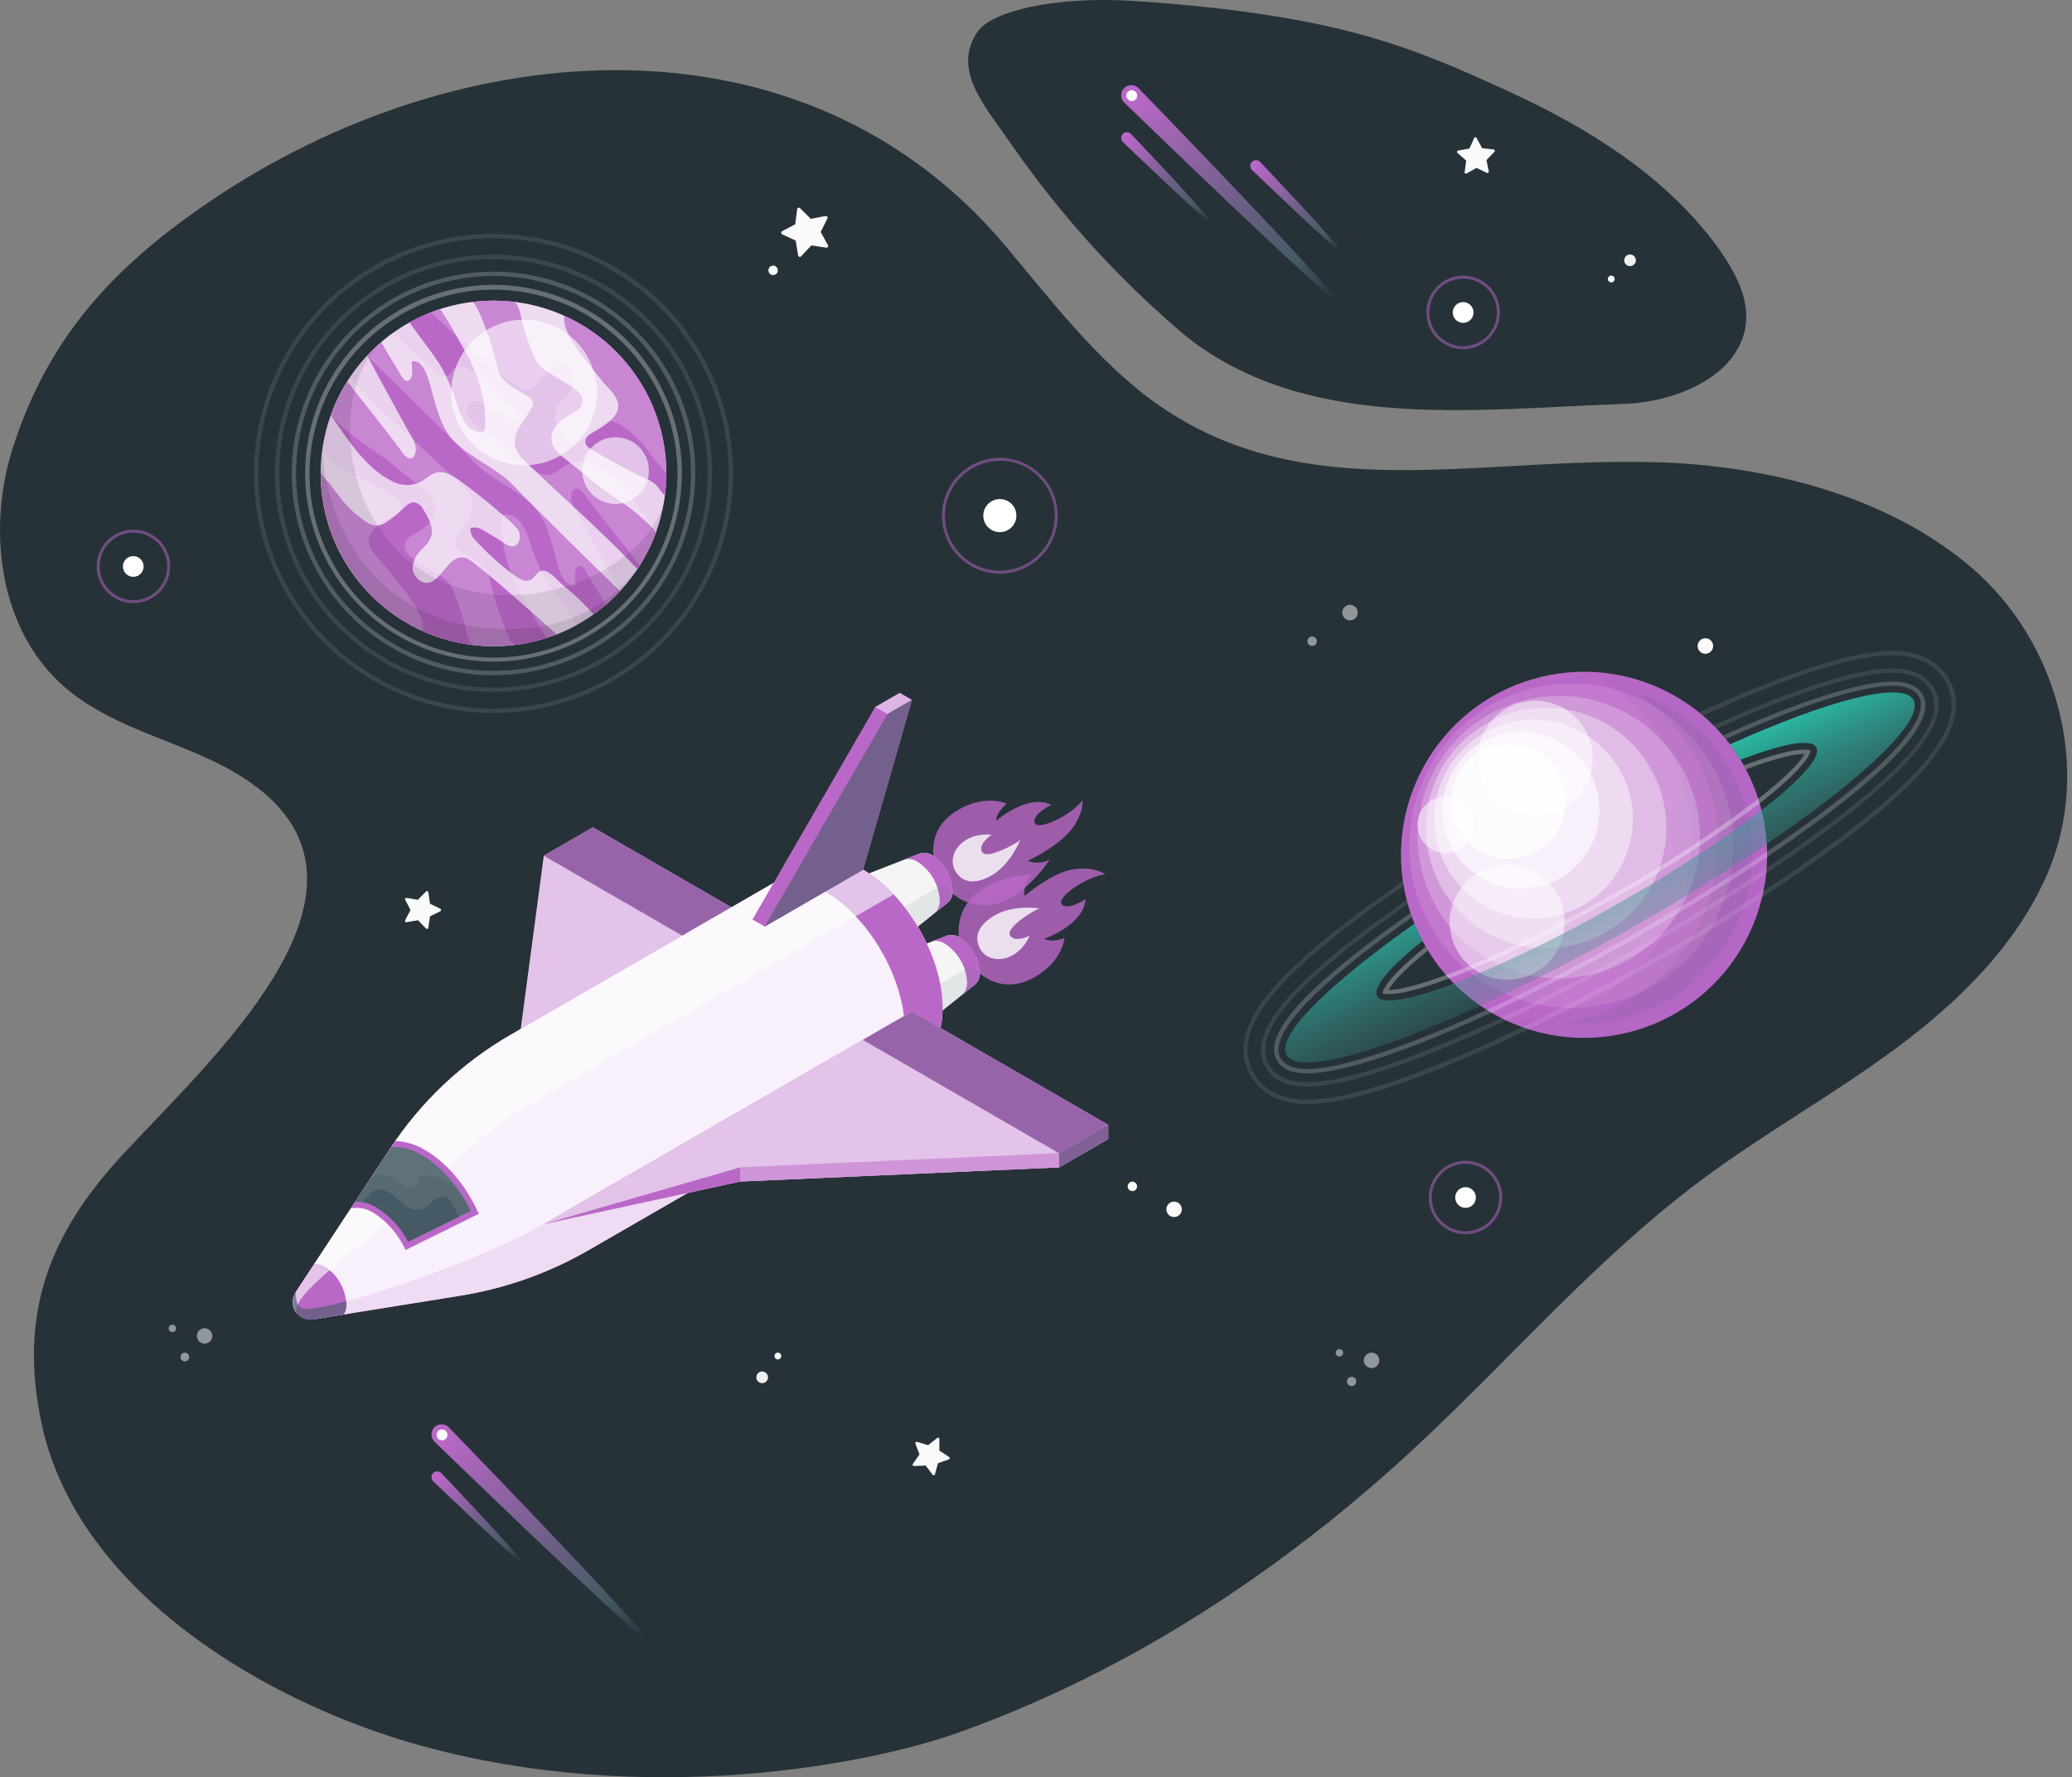 <svg width="246" height="211" viewBox="0 0 246 211" fill="none" xmlns="http://www.w3.org/2000/svg">
<rect x="0" y="0" width="246" height="211" fill="#808080" stroke="none"/>
<g id="outer-space/amico">
<g id="Space">
<g id="space">
<path id="space_2" d="M137.502 48.061C130.575 43.234 124.723 35.578 119.444 29.285C95.519 0.679 54.498 3.8 24.847 23.964C13.68 31.548 5.821 39.828 1.546 53.09C-1.606 62.905 -0.113 74.8 7.637 81.54C12.64 85.904 19.391 87.527 25.372 90.382C50.78 102.584 26.127 124.616 14.643 136.994C5.858 146.46 2.16 155.926 4.937 169.012C9.244 189.12 31.817 202.216 49.869 207.219C76.749 214.667 103.217 209.425 113.442 205.815C133.981 198.575 152.591 186.264 168.449 171.446C179.642 160.982 189.721 149.248 202.006 140.089C209.47 134.524 217.656 129.983 225.135 124.434C232.615 118.884 239.522 112.102 243.162 103.531C248.405 91.178 244.203 76.09 234.128 67.435C224.054 58.78 209.652 55.264 196.769 54.88C175.028 54.24 155.02 60.268 137.502 48.061Z" fill="#263238"/>
<path id="Vector" d="M141.876 40.727C156.231 51.249 175.881 48.529 192.847 47.952C197.294 47.801 202.729 46.1 205.506 42.605C208.97 38.194 207.004 33.467 203.655 28.973C197.528 20.776 188.499 15.159 179.199 10.894C167.83 5.693 159.16 1.792 135.016 0.138C125.134 -0.538 117.691 1.36 116.048 3.779C113.005 8.309 116.906 12.558 119.944 16.948C125.572 25.098 132.213 32.499 139.708 38.975C140.418 39.602 141.141 40.187 141.876 40.727Z" fill="#263238"/>
</g>
</g>
<g id="Planets">
<g id="Planet">
<g id="Rings">
<path id="Vector_2" opacity="0.3" d="M58.593 78.55C54.17 78.55 49.846 77.238 46.168 74.781C42.49 72.323 39.624 68.83 37.931 64.744C36.238 60.657 35.795 56.16 36.658 51.822C37.521 47.484 39.651 43.499 42.779 40.371C45.907 37.243 49.892 35.113 54.23 34.25C58.568 33.387 63.065 33.83 67.152 35.523C71.238 37.216 74.731 40.082 77.189 43.76C79.646 47.438 80.958 51.762 80.958 56.185C80.958 62.117 78.602 67.805 74.407 71.999C70.213 76.194 64.525 78.55 58.593 78.55ZM58.593 34.387C54.273 34.387 50.049 35.669 46.457 38.069C42.865 40.469 40.065 43.881 38.411 47.872C36.758 51.864 36.325 56.256 37.168 60.494C38.011 64.731 40.092 68.623 43.147 71.678C46.202 74.733 50.094 76.814 54.331 77.657C58.569 78.5 62.961 78.067 66.953 76.414C70.944 74.76 74.356 71.96 76.756 68.368C79.157 64.776 80.438 60.552 80.438 56.232C80.438 50.438 78.136 44.882 74.04 40.785C69.943 36.689 64.387 34.387 58.593 34.387Z" fill="white"/>
<path id="Vector_3" opacity="0.2" d="M58.594 80.172C53.855 80.172 49.222 78.767 45.282 76.134C41.342 73.501 38.27 69.759 36.457 65.381C34.643 61.002 34.169 56.184 35.093 51.536C36.018 46.888 38.3 42.619 41.651 39.268C45.002 35.917 49.272 33.635 53.92 32.71C58.568 31.786 63.386 32.26 67.764 34.074C72.142 35.887 75.885 38.958 78.517 42.899C81.15 46.839 82.556 51.472 82.556 56.211C82.549 62.564 80.022 68.655 75.53 73.147C71.038 77.639 64.947 80.166 58.594 80.172ZM58.594 32.77C53.958 32.77 49.426 34.145 45.571 36.72C41.716 39.296 38.712 42.957 36.937 47.24C35.163 51.524 34.699 56.237 35.603 60.784C36.508 65.331 38.74 69.508 42.019 72.787C45.297 76.065 49.474 78.297 54.021 79.202C58.568 80.106 63.282 79.642 67.565 77.868C71.848 76.094 75.509 73.089 78.085 69.234C80.661 65.379 82.035 60.847 82.035 56.211C82.03 49.996 79.558 44.037 75.164 39.642C70.769 35.247 64.809 32.775 58.594 32.77Z" fill="white"/>
<path id="Vector_4" opacity="0.1" d="M58.593 82.149C53.459 82.149 48.44 80.626 44.172 77.774C39.903 74.922 36.575 70.868 34.611 66.124C32.646 61.381 32.132 56.161 33.134 51.126C34.135 46.09 36.608 41.465 40.238 37.835C43.868 34.204 48.494 31.732 53.529 30.73C58.565 29.729 63.784 30.243 68.527 32.208C73.271 34.172 77.325 37.5 80.177 41.769C83.029 46.037 84.552 51.056 84.552 56.19C84.54 63.071 81.801 69.667 76.935 74.532C72.07 79.398 65.474 82.136 58.593 82.149ZM58.593 30.752C53.562 30.752 48.644 32.244 44.461 35.039C40.277 37.834 37.017 41.807 35.091 46.455C33.166 51.104 32.662 56.218 33.644 61.153C34.625 66.088 37.048 70.62 40.606 74.178C44.163 77.736 48.696 80.158 53.631 81.14C58.565 82.121 63.68 81.618 68.328 79.692C72.977 77.767 76.95 74.507 79.745 70.323C82.54 66.14 84.032 61.221 84.032 56.19C84.014 49.451 81.328 42.993 76.56 38.23C71.793 33.466 65.333 30.785 58.593 30.773V30.752Z" fill="white"/>
<path id="Vector_5" opacity="0.1" d="M58.593 84.651C52.967 84.651 47.467 82.982 42.79 79.856C38.112 76.731 34.466 72.288 32.313 67.09C30.16 61.892 29.597 56.173 30.695 50.655C31.793 45.137 34.503 40.069 38.482 36.091C42.46 32.113 47.529 29.404 53.047 28.307C58.565 27.21 64.285 27.774 69.482 29.928C74.68 32.082 79.122 35.728 82.247 40.407C85.371 45.085 87.039 50.585 87.038 56.211C87.03 63.752 84.03 70.982 78.697 76.314C73.364 81.645 66.134 84.644 58.593 84.651ZM58.593 28.287C53.07 28.287 47.671 29.924 43.079 32.993C38.487 36.061 34.908 40.422 32.794 45.525C30.681 50.627 30.128 56.242 31.205 61.659C32.283 67.076 34.942 72.051 38.847 75.957C42.753 79.862 47.728 82.522 53.145 83.599C58.562 84.677 64.177 84.124 69.279 82.01C74.382 79.897 78.743 76.317 81.812 71.725C84.88 67.133 86.518 61.734 86.518 56.211C86.51 48.808 83.565 41.71 78.33 36.474C73.095 31.239 65.997 28.295 58.593 28.287Z" fill="white"/>
</g>
<g id="planet">
<path id="Vector_6" d="M58.591 76.724C69.92 76.724 79.104 67.54 79.104 56.211C79.104 44.882 69.92 35.698 58.591 35.698C47.262 35.698 38.078 44.882 38.078 56.211C38.078 67.54 47.262 76.724 58.591 76.724Z" fill="#BA68C8"/>
<path id="Vector_7" opacity="0.7" d="M58.591 76.724C69.92 76.724 79.104 67.54 79.104 56.211C79.104 44.882 69.92 35.698 58.591 35.698C47.262 35.698 38.078 44.882 38.078 56.211C38.078 67.54 47.262 76.724 58.591 76.724Z" fill="white"/>
<path id="Vector_8" d="M56.299 43.9C56.154 43.547 55.998 43.203 55.842 42.86C55.555 42.262 52.414 36.619 52.201 36.702C50.959 37.107 49.76 37.63 48.617 38.262C49.865 40.114 51.431 41.903 52.539 43.838C53.293 45.279 53.907 46.789 54.375 48.347C54.572 49.012 54.865 49.644 55.243 50.225C55.436 50.515 55.685 50.763 55.975 50.955C56.266 51.147 56.592 51.279 56.934 51.343C57.043 51.363 57.156 51.354 57.261 51.317C57.506 51.213 57.573 50.901 57.594 50.636C57.681 48.321 57.238 46.017 56.299 43.9Z" fill="#BA68C8"/>
<path id="Vector_9" d="M73.623 70.186C70.149 66.811 63.679 60.492 60.959 57.636C58.878 55.478 56.049 54.516 53.968 52.435C52.543 51.015 51.987 48.971 51.42 47.042C51.103 45.955 50.52 42.532 48.892 42.917C48.84 43.479 49.178 44.769 48.575 45.148C47.972 45.528 47.535 44.394 47.322 44.067C47.108 43.739 45.241 40.67 45.278 40.644C44.689 41.146 44.13 41.681 43.603 42.246C45.407 45.575 48.284 50.922 48.97 52.024C49.943 53.652 48.97 55.452 47.758 53.704C47.009 52.617 43.66 48.363 41.241 45.304C40.448 46.557 39.794 47.893 39.291 49.288C41.195 52.081 43.364 55.53 46.468 57.09C46.974 57.379 47.54 57.546 48.121 57.579C48.703 57.611 49.283 57.508 49.818 57.277C50.52 56.924 51.077 56.273 51.841 56.097C52.798 55.873 53.74 56.461 54.535 57.038C56.184 58.229 57.791 59.483 59.315 60.83C60.108 61.42 60.832 62.097 61.474 62.848C61.786 63.305 61.848 64.309 61.328 64.684C61.328 64.876 60.579 64.845 60.475 64.819C60.2 64.719 59.947 64.569 59.726 64.377C59.045 63.919 58.317 63.519 57.614 63.092C57.094 62.759 56.377 62.421 55.836 62.754C55.841 63.038 55.906 63.317 56.027 63.573C56.148 63.829 56.322 64.057 56.538 64.242C57.913 65.741 59.43 67.103 61.068 68.309C61.371 68.552 61.712 68.744 62.077 68.876C62.26 68.941 62.456 68.963 62.649 68.939C62.843 68.916 63.028 68.848 63.19 68.74C63.513 68.501 63.663 68.075 64.012 67.872C64.181 67.79 64.368 67.752 64.556 67.763C64.743 67.774 64.925 67.833 65.083 67.934C65.822 68.356 66.383 69.167 67.091 69.671C68.299 70.676 69.431 71.77 70.477 72.943C71.616 72.133 72.671 71.21 73.623 70.186Z" fill="#BA68C8"/>
<path id="Vector_10" d="M58.593 76.724C61.152 76.726 63.69 76.246 66.072 75.309C62.701 72.272 57.339 67.508 55.732 66.468C54.302 65.542 53.313 66.988 52.471 67.96C52.06 68.439 51.576 69.042 50.91 69.177C49.953 69.37 49.023 68.376 48.996 67.456C49.023 66.727 49.315 66.033 49.818 65.505C50.302 64.949 50.916 64.465 51.16 63.773C51.545 62.697 50.916 61.542 50.307 60.57C50.111 60.149 49.758 59.822 49.324 59.659C48.7 59.524 48.164 60.065 47.717 60.512C47.184 61.052 46.591 61.528 45.949 61.932C45.56 62.219 45.094 62.382 44.612 62.4C44.086 62.327 43.593 62.103 43.192 61.755C42.159 61.047 41.245 60.18 40.482 59.186C40.061 58.666 39.65 58.109 39.239 57.563C39.01 57.257 38.074 56.357 38.074 56.003C38.074 56.071 38.074 56.138 38.074 56.206C38.074 58.901 38.604 61.569 39.635 64.059C40.666 66.548 42.177 68.811 44.082 70.716C45.988 72.621 48.25 74.133 50.74 75.164C53.229 76.195 55.898 76.725 58.593 76.724Z" fill="#BA68C8"/>
<path id="Vector_11" d="M66.981 37.487C66.882 38.595 67.361 39.906 68.942 42.007C69.769 43.104 70.632 44.181 71.506 45.247C72.187 46.079 73.415 47.062 73.404 48.222C73.404 48.997 72.817 49.642 72.219 50.131C71.704 50.556 71.148 50.928 70.559 51.244C70.076 51.499 69.519 51.827 69.488 52.378C69.457 52.929 69.966 53.231 70.403 53.486C72.057 54.453 73.736 55.372 75.438 56.242C76.177 56.622 77.154 56.924 77.773 57.48C78.205 57.87 78.47 58.427 78.933 58.806C79.085 57.948 79.147 57.077 79.12 56.206C79.12 52.247 77.973 48.373 75.819 45.051C73.665 41.73 70.595 39.103 66.981 37.487Z" fill="#BA68C8"/>
<path id="Vector_12" d="M66.851 49.767C67.109 49.577 67.378 49.403 67.657 49.247C68.266 48.919 68.973 48.555 69.134 47.884C69.342 46.979 68.437 46.241 67.641 45.757L65.166 44.243C64.754 44.019 64.377 43.735 64.047 43.401C63.733 43.015 63.485 42.579 63.314 42.111C62.812 40.911 62.388 39.679 62.045 38.423C61.915 37.961 61.66 35.901 60.948 35.823C59.322 35.638 57.681 35.65 56.059 35.859C56.475 35.833 57.421 38.335 57.556 38.704C58.188 40.333 58.694 42.007 59.07 43.713C59.382 45.388 61.462 46.225 62.773 47.135C62.971 47.248 63.132 47.416 63.236 47.619C63.303 47.886 63.262 48.168 63.122 48.404C62.701 49.155 62.237 49.881 61.733 50.578C61.23 51.287 61.025 52.165 61.161 53.023C61.425 53.781 61.9 54.449 62.529 54.947C66.908 59.139 71.537 63.175 75.682 67.565C76.567 66.238 77.293 64.812 77.846 63.316C77.997 62.91 75.604 60.98 75.292 60.715C73.883 59.597 72.296 58.682 70.882 57.537L66.945 54.344C66.308 53.928 65.814 53.327 65.53 52.622C65.447 52.271 65.446 51.905 65.525 51.553C65.604 51.201 65.762 50.871 65.987 50.589C66.233 50.273 66.524 49.996 66.851 49.767Z" fill="#BA68C8"/>
<g id="Group" opacity="0.2">
<path id="Vector_13" d="M60.89 68.522C61.035 68.876 61.186 69.214 61.347 69.562C61.633 70.16 64.775 75.804 64.988 75.72C66.231 75.32 67.431 74.797 68.572 74.16C67.323 72.308 65.758 70.519 64.65 68.59C63.894 67.147 63.279 65.636 62.814 64.075C62.616 63.41 62.322 62.777 61.94 62.198C61.748 61.909 61.5 61.662 61.21 61.471C60.921 61.28 60.596 61.148 60.255 61.085C60.148 61.053 60.035 61.053 59.928 61.085C59.683 61.183 59.615 61.495 59.595 61.761C59.499 64.084 59.943 66.398 60.89 68.522Z" fill="white"/>
<path id="Vector_14" d="M43.576 42.251C47.05 45.632 53.515 51.946 56.241 54.802C58.321 56.965 61.151 57.922 63.231 60.003C64.651 61.423 65.213 63.467 65.774 65.396C66.092 66.483 66.679 69.906 68.307 69.521C68.359 68.959 68.021 67.669 68.625 67.289C69.228 66.91 69.665 68.038 69.873 68.371C70.081 68.704 71.953 71.762 71.922 71.794C72.504 71.287 73.06 70.751 73.586 70.186C71.782 66.853 68.874 61.511 68.219 60.408C67.246 58.775 68.219 56.976 69.425 58.723C70.18 59.81 73.524 64.07 75.948 67.123C76.74 65.869 77.394 64.534 77.898 63.139C75.995 60.346 73.82 56.898 70.721 55.337C70.215 55.049 69.649 54.881 69.068 54.849C68.487 54.816 67.906 54.919 67.371 55.15C66.669 55.504 66.112 56.154 65.348 56.331C64.391 56.554 63.45 55.962 62.654 55.384C61.005 54.193 59.398 52.94 57.874 51.598C57.187 50.989 56.236 50.334 55.715 49.575C55.403 49.117 55.341 48.113 55.861 47.739C55.861 47.546 56.605 47.577 56.714 47.603C56.986 47.709 57.239 47.858 57.463 48.045C58.144 48.503 58.873 48.909 59.575 49.335C60.095 49.668 60.807 50.001 61.353 49.668C61.349 49.385 61.283 49.106 61.161 48.85C61.039 48.594 60.863 48.368 60.646 48.186C59.277 46.683 57.761 45.32 56.121 44.119C55.818 43.875 55.477 43.681 55.112 43.547C54.928 43.483 54.731 43.463 54.538 43.486C54.344 43.51 54.158 43.576 53.994 43.682C53.677 43.921 53.521 44.353 53.177 44.55C53.009 44.635 52.822 44.674 52.634 44.664C52.446 44.654 52.264 44.595 52.106 44.493C51.367 44.067 50.8 43.255 50.098 42.756C48.885 41.757 47.748 40.668 46.697 39.5C45.567 40.31 44.521 41.232 43.576 42.251Z" fill="white"/>
<path id="Vector_15" d="M58.592 35.698C56.033 35.698 53.497 36.176 51.113 37.108C54.489 40.15 59.851 44.909 61.458 45.949C62.889 46.875 63.877 45.429 64.719 44.452C65.13 43.978 65.614 43.37 66.28 43.24C67.237 43.042 68.168 44.041 68.194 44.961C68.165 45.689 67.871 46.381 67.367 46.906C66.888 47.463 66.274 47.947 66.025 48.633C65.64 49.715 66.274 50.87 66.883 51.837C67.078 52.259 67.431 52.587 67.866 52.752C68.485 52.888 69.026 52.347 69.473 51.894C70.004 51.356 70.596 50.882 71.236 50.48C71.626 50.19 72.093 50.025 72.578 50.006C73.103 50.081 73.596 50.304 73.998 50.651C75.031 51.36 75.945 52.227 76.708 53.221C77.124 53.741 77.54 54.302 77.951 54.848C78.18 55.15 79.116 56.05 79.116 56.409C79.116 56.341 79.116 56.273 79.116 56.206C79.115 53.512 78.584 50.844 77.552 48.355C76.52 45.866 75.008 43.605 73.102 41.701C71.196 39.796 68.934 38.286 66.444 37.256C63.955 36.226 61.287 35.697 58.592 35.698Z" fill="white"/>
<path id="Vector_16" d="M50.218 74.935C50.317 73.827 49.838 72.511 48.257 70.415C47.43 69.313 46.567 68.241 45.693 67.175C45.012 66.343 43.779 65.355 43.795 64.195C43.795 63.42 44.382 62.78 44.98 62.286C45.496 61.863 46.051 61.492 46.64 61.178C47.118 60.918 47.68 60.59 47.68 60.044C47.68 59.498 47.201 59.191 46.77 58.937C45.116 57.969 43.436 57.048 41.73 56.175C40.991 55.795 40.019 55.499 39.4 54.937C38.963 54.547 38.698 53.995 38.24 53.611C38.089 54.469 38.026 55.34 38.053 56.211C38.056 60.173 39.207 64.05 41.365 67.373C43.524 70.695 46.599 73.322 50.218 74.935Z" fill="white"/>
<path id="Vector_17" d="M50.338 62.655C50.082 62.848 49.813 63.021 49.532 63.175C48.928 63.508 48.216 63.867 48.06 64.543C47.847 65.448 48.757 66.187 49.553 66.671L52.028 68.184C52.44 68.407 52.817 68.689 53.147 69.021C53.461 69.407 53.709 69.843 53.88 70.311C54.383 71.513 54.807 72.747 55.149 74.004C55.274 74.467 55.534 76.527 56.241 76.605C57.023 76.696 57.81 76.743 58.597 76.745C59.448 76.744 60.297 76.69 61.141 76.584C60.725 76.61 59.773 74.108 59.643 73.734C59.011 72.105 58.503 70.43 58.124 68.725C57.817 67.055 55.737 66.218 54.426 65.303C54.226 65.192 54.065 65.024 53.963 64.819C53.928 64.687 53.92 64.549 53.94 64.415C53.96 64.279 54.006 64.15 54.078 64.034C54.499 63.286 54.961 62.562 55.461 61.865C55.966 61.157 56.173 60.279 56.038 59.42C55.774 58.662 55.3 57.995 54.67 57.496C50.286 53.278 45.657 49.247 41.496 44.857C40.612 46.185 39.886 47.611 39.333 49.106C39.187 49.512 41.579 51.437 41.892 51.707C43.301 52.83 44.887 53.746 46.297 54.89L50.239 58.084C50.873 58.5 51.366 59.098 51.654 59.8C51.735 60.152 51.736 60.519 51.657 60.871C51.578 61.224 51.42 61.555 51.196 61.839C50.952 62.151 50.663 62.427 50.338 62.655Z" fill="white"/>
</g>
<path id="Vector_18" opacity="0.1" d="M78.876 59.29C77.383 66.873 63.683 73.827 52.725 69.146C41.069 64.158 38.874 48.394 44.58 41.253C42.191 43.488 40.371 46.262 39.273 49.344C38.175 52.425 37.829 55.725 38.265 58.967C38.702 62.209 39.907 65.3 41.781 67.982C43.655 70.663 46.143 72.858 49.038 74.382C51.933 75.906 55.15 76.716 58.421 76.744C61.693 76.771 64.923 76.016 67.844 74.541C70.764 73.066 73.289 70.914 75.208 68.265C77.127 65.615 78.385 62.545 78.876 59.311V59.29Z" fill="black"/>
<path id="Vector_19" opacity="0.6" d="M70.763 47.978C71.528 43.265 68.327 38.825 63.615 38.06C58.903 37.295 54.462 40.495 53.697 45.208C52.933 49.92 56.133 54.36 60.845 55.125C65.557 55.89 69.998 52.69 70.763 47.978Z" fill="white"/>
<path id="Vector_20" opacity="0.6" d="M73.083 59.831C75.269 59.831 77.041 58.059 77.041 55.873C77.041 53.687 75.269 51.915 73.083 51.915C70.897 51.915 69.125 53.687 69.125 55.873C69.125 58.059 70.897 59.831 73.083 59.831Z" fill="white"/>
<path id="Vector_21" opacity="0.1" d="M38.078 56.211C38.08 60.674 39.536 65.015 42.227 68.575C44.918 72.136 48.696 74.722 52.989 75.941C57.282 77.161 61.855 76.948 66.016 75.334C70.177 73.72 73.698 70.793 76.046 66.998C75.583 67.721 69.779 76.849 55.439 74.222C40.507 71.487 38.078 56.216 38.333 52.992C38.164 54.056 38.078 55.133 38.078 56.211Z" fill="black"/>
</g>
</g>
<path id="Vector_22" d="M207.658 110.889C212.851 100.07 208.29 87.089 197.47 81.896C186.651 76.703 173.67 81.264 168.477 92.083C163.284 102.903 167.845 115.884 178.665 121.077C189.484 126.27 202.465 121.709 207.658 110.889Z" fill="#BA68C8"/>
<path id="Vector_23" opacity="0.117" d="M204.223 108.027C208.435 98.269 203.94 86.945 194.182 82.732C184.425 78.52 173.1 83.015 168.887 92.773C164.675 102.53 169.17 113.855 178.928 118.068C188.685 122.28 200.01 117.785 204.223 108.027Z" fill="white"/>
<path id="Vector_24" opacity="0.233" d="M200.256 106.486C204.18 98.1 200.564 88.122 192.179 84.197C183.794 80.273 173.815 83.889 169.891 92.274C165.966 100.66 169.583 110.638 177.968 114.563C186.353 118.487 196.332 114.871 200.256 106.486Z" fill="white"/>
<path id="Vector_25" opacity="0.35" d="M196.771 103.729C199.768 96.436 196.286 88.094 188.992 85.097C181.699 82.1 173.357 85.583 170.36 92.876C167.363 100.169 170.846 108.511 178.139 111.508C185.432 114.505 193.774 111.022 196.771 103.729Z" fill="white"/>
<path id="Vector_26" opacity="0.467" d="M192.994 101.701C195.449 95.669 192.55 88.79 186.519 86.334C180.487 83.879 173.608 86.778 171.153 92.809C168.697 98.841 171.596 105.721 177.628 108.176C183.659 110.631 190.539 107.732 192.994 101.701Z" fill="white"/>
<path id="Vector_27" opacity="0.583" d="M184.245 104.758C188.972 102.734 191.164 97.263 189.14 92.535C187.117 87.808 181.645 85.617 176.918 87.639C172.191 89.663 169.999 95.135 172.022 99.862C174.046 104.589 179.518 106.781 184.245 104.758Z" fill="white"/>
<path id="Vector_28" opacity="0.7" d="M183.911 99.974C186.576 97.309 186.576 92.988 183.911 90.323C181.246 87.658 176.926 87.658 174.261 90.323C171.596 92.988 171.596 97.309 174.261 99.974C176.926 102.638 181.246 102.638 183.911 99.974Z" fill="white"/>
<path id="Vector_29" opacity="0.05" d="M208.232 109.553C207.171 112.202 205.598 114.617 203.604 116.658C201.61 118.699 199.234 120.328 196.61 121.451C193.987 122.574 191.168 123.169 188.314 123.202C185.461 123.236 182.629 122.707 179.98 121.646C179.626 121.505 179.283 121.355 178.939 121.199C183.904 121.228 188.728 119.558 192.611 116.465C196.494 113.372 199.202 109.043 200.283 104.198C201.364 99.353 200.754 94.283 198.554 89.833C196.355 85.382 192.698 81.819 188.192 79.736C191.732 79.762 195.211 80.653 198.329 82.329C201.446 84.005 204.107 86.417 206.081 89.355C208.055 92.293 209.283 95.669 209.657 99.189C210.03 102.708 209.54 106.266 208.227 109.553H208.232Z" fill="#455A64"/>
<path id="Vector_30" opacity="0.1" d="M201.169 86.159C204.387 88.983 206.622 92.758 207.554 96.936C208.485 101.115 208.064 105.482 206.351 109.405C204.638 113.329 201.722 116.606 198.024 118.763C194.326 120.92 190.038 121.846 185.779 121.407C189.812 120.796 193.587 119.045 196.659 116.362C199.731 113.678 201.973 110.173 203.12 106.259C204.268 102.344 204.273 98.184 203.136 94.266C201.999 90.349 199.767 86.838 196.702 84.146C195.826 83.379 194.89 82.683 193.903 82.066C196.585 82.907 199.06 84.301 201.169 86.159Z" fill="#455A64"/>
<path id="Vector_31" opacity="0.5" d="M185.165 112.284C186.706 108.845 185.168 104.808 181.728 103.267C178.289 101.725 174.252 103.264 172.711 106.703C171.169 110.142 172.708 114.18 176.147 115.721C179.586 117.262 183.624 115.724 185.165 112.284Z" fill="white"/>
<path id="Vector_32" opacity="0.5" d="M187.644 94.226C189.969 91.26 189.449 86.971 186.483 84.646C183.517 82.321 179.228 82.841 176.903 85.807C174.578 88.773 175.098 93.063 178.064 95.388C181.03 97.712 185.319 97.193 187.644 94.226Z" fill="white"/>
<path id="Vector_33" opacity="0.5" d="M170.41 101.05C169.792 100.802 169.261 100.377 168.885 99.828C168.508 99.279 168.303 98.631 168.295 97.965C168.287 97.3 168.477 96.647 168.84 96.089C169.203 95.531 169.724 95.094 170.336 94.832C170.948 94.57 171.624 94.495 172.278 94.618C172.932 94.74 173.535 95.053 174.012 95.518C174.488 95.984 174.815 96.579 174.953 97.231C175.09 97.882 175.031 98.559 174.784 99.177C174.452 100.005 173.805 100.668 172.984 101.019C172.164 101.37 171.238 101.381 170.41 101.05Z" fill="white"/>
<g id="Group_2" opacity="0.1">
<path id="Vector_34" d="M231.445 80.656C230.727 79.387 228.896 77.265 224.683 77.265C220.304 77.265 213.137 79.481 203.359 83.855L202.178 84.375L201.72 84.573C201.871 84.692 202.022 84.812 202.168 84.947L202.386 84.853L203.572 84.333C213.272 79.99 220.372 77.79 224.673 77.79C228.615 77.79 230.316 79.751 230.977 80.911C233.889 86.05 228.282 92.91 212.253 103.853C211.313 104.498 210.351 105.141 209.366 105.783C205.091 108.591 200.472 111.405 195.599 114.162C190.601 116.996 185.529 119.654 180.755 121.937C179.689 122.457 178.638 122.941 177.608 123.409C167.242 128.152 159.701 130.555 155.181 130.555C151.234 130.555 149.538 128.595 148.877 127.435C146.069 122.478 150.854 116.278 165.386 106.043L166.452 105.294L166.644 105.153C166.608 104.966 166.582 104.779 166.556 104.586L166.15 104.872L165.11 105.621C150.303 116.024 145.476 122.442 148.467 127.69C149.179 128.959 151.015 131.081 155.228 131.081C159.821 131.081 167.44 128.662 177.873 123.888C179.059 123.367 180.271 122.775 181.514 122.182C186.154 119.945 191.069 117.365 195.916 114.619C200.633 111.946 205.106 109.231 209.267 106.511C210.408 105.765 211.521 105.023 212.606 104.285C228.87 93.149 234.518 86.081 231.445 80.656Z" fill="white"/>
</g>
<g id="Group_3" opacity="0.1">
<path id="Vector_35" d="M211.369 102.563C210.813 102.943 210.251 103.317 209.684 103.697C205.112 106.745 200.13 109.808 194.825 112.835C189.41 115.899 183.902 118.759 178.805 121.157C178.181 121.453 177.562 121.739 176.954 122.02C169.969 125.214 160.524 129.021 155.177 129.021C152.181 129.021 150.834 127.752 150.231 126.686C147.979 122.707 152.93 116.741 166.281 107.343L166.994 106.823C167.035 107 167.087 107.176 167.139 107.343L166.583 107.738C153.497 116.954 148.592 122.712 150.683 126.405C151.203 127.346 152.431 128.485 155.177 128.485C160.43 128.485 169.802 124.704 176.741 121.531L178.207 120.85C183.408 118.416 189.031 115.503 194.57 112.367C199.989 109.293 205.086 106.162 209.741 103.047C210.194 102.75 210.636 102.449 211.078 102.147C230.182 89.144 230.561 84.385 229.183 81.951C228.663 81.01 227.435 79.871 224.689 79.871C219.696 79.871 210.922 83.329 204.441 86.232L203.823 86.513C203.693 86.377 203.568 86.242 203.432 86.112L204.228 85.758C210.756 82.835 219.608 79.351 224.689 79.351C227.685 79.351 229.032 80.62 229.636 81.686C231.113 84.292 230.816 89.295 211.369 102.563Z" fill="white"/>
</g>
<g id="Group_4" opacity="0.2">
<path id="Vector_36" d="M210.489 101.273L209.792 101.747C204.986 104.992 199.697 108.253 194.054 111.447C188.286 114.713 182.434 117.74 177.067 120.226L176.308 120.574C166.634 124.995 159.144 127.435 155.176 127.435C153.376 127.435 152.164 126.915 151.587 125.874C149.865 122.837 154.968 117.178 167.19 108.576L167.471 108.378C167.528 108.55 167.585 108.716 167.653 108.898L167.487 109.012C152.799 119.357 150.978 123.757 152.039 125.635C152.518 126.483 153.574 126.915 155.16 126.915C159.04 126.915 166.467 124.496 176.074 120.101L176.516 119.898C181.956 117.391 187.922 114.323 193.783 110.994C199.504 107.738 204.903 104.42 209.777 101.112L210.182 100.836C223.159 91.995 229.426 85.545 227.809 82.7C227.33 81.852 226.274 81.421 224.688 81.421C221.006 81.421 214.041 83.631 205.075 87.662L204.898 87.74L204.555 87.329L204.867 87.189C213.896 83.142 220.938 80.916 224.688 80.916C226.488 80.916 227.699 81.436 228.277 82.477C230.092 85.654 224.111 91.989 210.489 101.273Z" fill="white"/>
</g>
<g id="Group_5" opacity="0.3">
<path id="Vector_37" d="M215.005 89.097L214.901 89.384C214.692 89.951 213.694 91.656 208.914 95.375L208.659 95.573C203.168 99.691 197.405 103.433 191.407 106.771C184.427 110.724 177.661 114.016 172.345 116.039L172.033 116.159C168.824 117.36 166.312 118.026 164.934 118.026C164.759 118.028 164.585 118.014 164.414 117.984L164.117 117.922L164.221 117.636C164.408 117.116 165.261 115.623 169.271 112.383C169.355 112.539 169.443 112.69 169.537 112.84C166.312 115.441 165.225 116.871 164.856 117.521H164.929C166.229 117.521 168.606 116.897 171.659 115.758L172.179 115.571C177.468 113.553 184.214 110.271 191.168 106.334C197.139 103 202.877 99.264 208.342 95.152L208.753 94.834C212.622 91.802 213.866 90.195 214.261 89.508H214.172C212.857 89.508 210.412 90.159 207.271 91.339C207.193 91.183 207.109 91.027 207.021 90.876C210.246 89.659 212.784 88.988 214.172 88.988C214.347 88.986 214.521 89 214.692 89.03L215.005 89.097Z" fill="white"/>
</g>
<path id="Vector_38" d="M227.175 83.09C228.532 85.493 221.37 92.296 209.782 100.197C204.997 103.463 199.453 106.911 193.441 110.318C187.199 113.844 181.203 116.918 175.793 119.389C163.342 125.084 154.084 127.617 152.742 125.25C151.473 123.003 157.662 116.903 167.955 109.647C168.241 110.344 168.559 111.025 168.912 111.691C165.012 114.812 162.921 117.246 163.503 118.281C164.086 119.316 167.565 118.702 172.647 116.767C179.247 114.12 185.65 111.005 191.808 107.447C197.832 104.092 203.622 100.331 209.138 96.192C213.735 92.639 216.279 89.862 215.644 88.739C215.01 87.615 211.65 88.302 206.641 90.2C206.256 89.566 205.84 88.952 205.398 88.364C217.189 83.085 225.854 80.807 227.175 83.09Z" fill="url(#paint0_linear_1656_8619)"/>
</g>
<g id="Rocket">
<g id="rocket">
<path id="Vector_39" d="M116.339 115.436C116.294 114.609 116.054 113.804 115.641 113.087C115.227 112.369 114.65 111.759 113.957 111.306C113.739 111.159 113.491 111.061 113.231 111.021C112.972 110.98 112.706 110.998 112.454 111.072L102.135 115.087L107.185 123.758L115.798 116.851C115.987 116.669 116.133 116.448 116.227 116.204C116.32 115.959 116.358 115.697 116.339 115.436Z" fill="#F5F5F5"/>
<path id="Vector_40" d="M110.623 111.748C110.889 111.688 111.164 111.682 111.433 111.731C111.701 111.78 111.956 111.883 112.183 112.034C112.949 112.535 113.586 113.209 114.044 114.001C114.501 114.793 114.765 115.682 114.815 116.596C114.829 116.862 114.791 117.129 114.701 117.381C114.612 117.633 114.474 117.864 114.295 118.062L115.132 117.386L115.803 116.83C115.988 116.65 116.132 116.432 116.225 116.192C116.317 115.951 116.356 115.693 116.339 115.436C116.294 114.609 116.055 113.804 115.641 113.087C115.227 112.369 114.65 111.759 113.957 111.306C113.739 111.159 113.491 111.061 113.232 111.021C112.972 110.98 112.706 110.998 112.454 111.072L111.58 111.4L110.623 111.748Z" fill="#BA68C8"/>
<path id="Vector_41" opacity="0.1" d="M116.126 114.162L105.256 120.434L107.185 123.758L115.798 116.851C115.987 116.669 116.133 116.448 116.227 116.204C116.321 115.959 116.359 115.697 116.339 115.436C116.335 115.003 116.263 114.573 116.126 114.162Z" fill="#455A64"/>
<path id="Vector_42" d="M104.429 115.436C105.468 116.114 106.334 117.028 106.954 118.104C107.575 119.179 107.934 120.385 108.002 121.625C108.002 123.903 106.4 124.824 104.429 123.705C103.389 123.027 102.524 122.113 101.903 121.038C101.282 119.962 100.923 118.756 100.855 117.516C100.855 115.197 102.457 114.276 104.429 115.436Z" fill="#E0E0E0"/>
<path id="Vector_43" d="M113.114 105.689C113.069 104.863 112.829 104.059 112.415 103.343C112.002 102.626 111.425 102.017 110.732 101.565C110.515 101.416 110.267 101.318 110.007 101.278C109.747 101.237 109.481 101.255 109.229 101.33L98.91 105.346L103.971 114.047L112.573 107.114C112.763 106.931 112.91 106.708 113.003 106.462C113.097 106.216 113.135 105.952 113.114 105.689Z" fill="#F5F5F5"/>
<path id="Vector_44" d="M107.398 102.027C107.66 101.968 107.931 101.963 108.195 102.013C108.459 102.062 108.71 102.164 108.933 102.313C109.7 102.812 110.338 103.484 110.796 104.276C111.255 105.068 111.519 105.956 111.57 106.87C111.584 107.136 111.546 107.403 111.457 107.655C111.367 107.907 111.229 108.138 111.05 108.336L111.887 107.665L112.558 107.109C112.743 106.924 112.885 106.702 112.975 106.457C113.065 106.211 113.1 105.949 113.078 105.689C113.032 104.863 112.793 104.059 112.379 103.343C111.965 102.626 111.389 102.017 110.696 101.565C110.479 101.416 110.231 101.318 109.971 101.278C109.711 101.237 109.445 101.255 109.193 101.33L108.319 101.653L107.398 102.027Z" fill="#BA68C8"/>
<path id="Vector_45" opacity="0.1" d="M112.896 104.435L102.031 110.713L103.961 114.031L112.574 107.114C112.759 106.93 112.901 106.707 112.991 106.462C113.081 106.216 113.116 105.954 113.094 105.694C113.092 105.267 113.026 104.843 112.896 104.435Z" fill="#455A64"/>
<path id="Vector_46" d="M103.728 114.186C105.123 113.38 105.124 110.769 103.729 108.353C102.335 105.938 100.073 104.633 98.677 105.438C97.282 106.244 97.281 108.855 98.675 111.271C100.07 113.686 102.332 114.991 103.728 114.186Z" fill="#E0E0E0"/>
<path id="Vector_47" d="M50.004 136.911L61.654 123.456L64.567 101.591L70.392 98.225L93.698 111.686L50.004 136.911Z" fill="#BA68C8"/>
<path id="Vector_48" opacity="0.6" d="M50.004 136.911L61.654 123.456L64.567 101.591L70.392 98.225L93.698 111.686L50.004 136.911Z" fill="white"/>
<path id="Vector_49" d="M70.394 98.225L64.568 101.591L87.874 115.046L93.7 111.686L70.394 98.225Z" fill="#BA68C8"/>
<path id="Vector_50" opacity="0.3" d="M70.394 98.225L64.568 101.591L87.874 115.046L93.7 111.686L70.394 98.225Z" fill="#455A64"/>
<path id="Vector_51" d="M102.441 103.234C100.402 102.059 98.514 101.715 96.965 102.09C96.573 102.179 96.196 102.324 95.846 102.522L95.617 102.646L60.619 122.858C54.873 126.177 49.982 130.794 46.337 136.339L35.082 153.45L37.334 156.613L54.628 153.835C60.014 152.975 65.196 151.134 69.919 148.405L109.265 125.692C110.643 124.839 111.569 123.232 111.834 121.011C111.885 120.559 111.911 120.104 111.912 119.649C111.907 113.6 107.668 106.256 102.441 103.234Z" fill="#BA68C8"/>
<path id="Vector_52" opacity="0.9" d="M102.441 103.234C100.402 102.059 98.514 101.715 96.965 102.09C96.573 102.179 96.196 102.324 95.846 102.522L95.617 102.646L60.619 122.858C54.873 126.177 49.982 130.794 46.337 136.339L35.082 153.45L37.334 156.613L54.628 153.835C60.014 152.975 65.196 151.134 69.919 148.405L109.265 125.692C110.643 124.839 111.569 123.232 111.834 121.011C111.885 120.559 111.911 120.104 111.912 119.649C111.907 113.6 107.668 106.256 102.441 103.234Z" fill="white"/>
<path id="Vector_53" d="M104.762 128.277C106.14 127.424 107.066 125.817 107.331 123.596C107.382 123.144 107.408 122.689 107.409 122.234C107.409 116.195 103.17 108.851 97.943 105.835C95.904 104.654 94.022 104.311 92.472 104.685C92.08 104.773 91.703 104.919 91.353 105.117L95.847 102.516C96.197 102.319 96.574 102.174 96.966 102.085C98.526 101.71 100.403 102.053 102.442 103.229C107.643 106.251 111.908 113.595 111.908 119.633C111.907 120.088 111.881 120.543 111.83 120.996C111.565 123.227 110.639 124.834 109.261 125.677L104.762 128.277Z" fill="#BA68C8"/>
<path id="Vector_54" d="M38.589 150.392C38.211 150.151 37.768 150.033 37.32 150.054L36.051 151.984L35.084 153.456C34.879 153.769 34.762 154.132 34.746 154.506C34.73 154.879 34.815 155.251 34.992 155.58C35.17 155.91 35.433 156.186 35.754 156.378C36.074 156.571 36.441 156.674 36.816 156.675C36.991 156.672 37.166 156.648 37.336 156.602L38.813 156.368L40.805 156.046C40.983 155.78 41.092 155.475 41.122 155.156C41.122 155.042 41.122 154.917 41.122 154.787C41.075 153.907 40.821 153.051 40.381 152.287C39.941 151.524 39.327 150.874 38.589 150.392Z" fill="#BA68C8"/>
<path id="Vector_55" opacity="0.6" d="M61.655 131.866C66.768 128.844 91.473 114.609 106.093 106.193C105.029 105.036 103.803 104.039 102.452 103.234C100.414 102.059 98.526 101.715 96.976 102.09C96.584 102.179 96.207 102.324 95.858 102.522L95.629 102.646L60.631 122.858C54.884 126.177 49.993 130.794 46.348 136.339L35.478 152.847L35.083 153.456C34.856 153.796 34.735 154.196 34.734 154.605C34.733 155.11 34.918 155.597 35.255 155.973C34.214 153.731 43.457 147.708 48.575 142.877C53.692 138.045 58.779 133.567 61.655 131.866Z" fill="white"/>
<path id="Vector_56" d="M56.542 143.454C55.075 140.437 52.859 137.915 50.462 136.537C49.401 135.886 48.194 135.514 46.951 135.455C46.748 135.751 46.535 136.037 46.337 136.339L41.656 143.454L42.223 143.402C42.294 143.397 42.365 143.397 42.436 143.402C43.115 143.431 43.774 143.636 44.35 143.995C45.826 144.932 47.028 146.242 47.835 147.792L48.168 148.395L56.854 144.104L56.542 143.454Z" fill="#BA68C8"/>
<path id="Vector_57" d="M50.103 137.155C49.019 136.464 47.748 136.124 46.463 136.183L42.156 142.689C43.055 142.644 43.946 142.881 44.705 143.366C46.298 144.365 47.596 145.771 48.465 147.438L55.898 143.766C54.556 141.004 52.46 138.513 50.103 137.155Z" fill="#455A64"/>
<path id="Vector_58" opacity="0.1" d="M50.103 137.155C49.019 136.464 47.748 136.124 46.463 136.183L42.156 142.689C42.466 142.665 42.778 142.685 43.082 142.747C43.67 142.091 44.263 141.041 45.277 141.228C46.452 141.446 47.357 142.632 48.314 143.236C48.563 143.406 48.844 143.524 49.14 143.581C49.437 143.639 49.742 143.634 50.036 143.568C50.542 143.35 50.998 143.032 51.378 142.632C51.568 142.434 51.803 142.284 52.062 142.194C52.321 142.103 52.598 142.075 52.87 142.112C53.453 142.268 53.682 142.83 53.911 143.324C54.114 143.706 54.288 144.102 54.431 144.51L55.918 143.771C54.556 141.004 52.46 138.513 50.103 137.155Z" fill="white"/>
<path id="Vector_59" opacity="0.05" d="M46.422 139.881L46.458 139.907C46.932 140.223 47.423 140.511 47.93 140.77C48.351 140.989 48.913 141.171 49.267 140.853C49.62 140.536 49.542 139.922 49.917 139.662C50.074 139.571 50.255 139.526 50.437 139.532C51.286 139.543 52.121 139.753 52.874 140.145C53.628 140.537 54.279 141.1 54.775 141.79C53.592 139.902 51.99 138.313 50.094 137.145C49.009 136.454 47.738 136.114 46.453 136.173L43.935 139.99C44.846 139.319 45.491 139.288 46.422 139.881Z" fill="white"/>
<path id="Vector_60" opacity="0.15" d="M111.83 121.001C111.88 120.549 111.906 120.094 111.908 119.638C111.901 119.105 111.866 118.572 111.804 118.042C99.649 125.032 69.992 142.097 64.567 145.321C57.707 149.399 40.825 155.203 36.482 155.411C35.441 155.469 35.077 154.673 35.103 153.43V153.456C34.899 153.767 34.783 154.128 34.766 154.5C34.749 154.873 34.832 155.242 35.007 155.571C35.182 155.9 35.442 156.176 35.76 156.37C36.078 156.565 36.442 156.67 36.815 156.675C36.99 156.672 37.165 156.648 37.335 156.602L54.628 153.825C60.014 152.964 65.197 151.124 69.919 148.395L109.266 125.682C110.639 124.839 111.564 123.237 111.83 121.001Z" fill="#BA68C8"/>
<path id="Vector_61" opacity="0.6" d="M37.335 156.602L38.812 156.368L40.804 156.046C40.982 155.78 41.091 155.475 41.121 155.156C41.121 155.042 41.121 154.917 41.121 154.787C41.121 154.657 41.121 154.579 41.121 154.475C39.608 154.925 38.057 155.237 36.487 155.406C35.447 155.463 35.083 154.668 35.109 153.424V153.45C34.904 153.762 34.786 154.123 34.768 154.495C34.75 154.868 34.833 155.238 35.007 155.568C35.181 155.897 35.441 156.174 35.759 156.369C36.077 156.564 36.442 156.67 36.815 156.675C36.974 156.673 37.133 156.652 37.288 156.613L37.335 156.602Z" fill="#455A64"/>
<path id="Vector_62" d="M131.574 133.551L108.268 120.091L64.568 145.321L87.874 140.276L125.749 138.596L131.574 135.231V133.551Z" fill="#BA68C8"/>
<path id="Vector_63" opacity="0.6" d="M131.574 133.551L108.268 120.091L64.568 145.321L87.874 140.276L125.749 138.596L131.574 135.231V133.551Z" fill="white"/>
<path id="Vector_64" d="M87.874 140.276V138.596L64.568 145.321L87.874 140.276Z" fill="#BA68C8"/>
<path id="Vector_65" d="M87.873 138.596L125.747 136.911V138.596L87.873 140.276V138.596Z" fill="#BA68C8"/>
<path id="Vector_66" opacity="0.3" d="M87.873 138.596L125.747 136.911V138.596L87.873 140.276V138.596Z" fill="white"/>
<path id="Vector_67" d="M102.441 123.456L125.747 136.911L131.573 133.551L108.267 120.091L102.441 123.456Z" fill="#BA68C8"/>
<path id="Vector_68" opacity="0.3" d="M102.441 123.456L125.747 136.911L131.573 133.551L108.267 120.091L102.441 123.456Z" fill="#455A64"/>
<path id="Vector_69" d="M131.573 133.551L125.748 136.911V138.596L131.573 135.231V133.551Z" fill="#BA68C8"/>
<path id="Vector_70" opacity="0.5" d="M131.573 133.551L125.748 136.911V138.596L131.573 135.231V133.551Z" fill="#455A64"/>
<path id="Vector_71" d="M106.817 82.258L103.904 83.943L89.336 109.169L90.787 110.001L102.474 103.255L108.268 83.09L106.817 82.258Z" fill="#BA68C8"/>
<path id="Vector_72" d="M90.787 110.001L102.474 103.255L108.268 83.09L105.355 84.77L90.787 110.001Z" fill="#BA68C8"/>
<path id="Vector_73" opacity="0.5" d="M103.904 83.943L105.355 84.77L108.268 83.09L106.817 82.258L103.904 83.943Z" fill="white"/>
<path id="Vector_74" opacity="0.6" d="M105.355 84.77L90.787 110.001L102.474 103.255L108.268 83.09L105.355 84.77Z" fill="#455A64"/>
<path id="Vector_75" opacity="0.8" d="M111.711 104.394C110.551 102.386 109.922 98.673 113.359 96.405C116.797 94.137 119.533 95.406 119.533 95.406C119.533 95.406 118.238 96.447 118.274 97.445C118.274 97.445 122.004 94.169 124.802 95.552C124.802 95.552 122.513 96.675 122.841 97.679C123.169 98.683 127.142 96.847 128.521 95.001C128.521 95.001 128.718 96.618 127.101 98.61C125.483 100.602 122.03 102.194 122.03 102.194C122.447 102.364 122.897 102.439 123.346 102.414C123.796 102.389 124.235 102.264 124.63 102.048C124.63 102.048 122.461 105.434 119.455 106.885C118.093 107.552 116.525 107.664 115.081 107.2C113.637 106.735 112.429 105.73 111.711 104.394Z" fill="#BA68C8"/>
<path id="Vector_76" opacity="0.8" d="M113.416 103.39C112.35 101.544 114.154 98.782 117.733 99.104C117.733 99.104 116.084 100.202 116.588 101.143C117.093 102.085 120.448 100.28 121.124 99.739C121.124 99.739 119.995 102.626 117.779 103.9C116.193 104.82 114.414 105.127 113.416 103.39Z" fill="white"/>
<path id="Vector_77" opacity="0.8" d="M114.69 113.657C115.85 115.665 118.742 118.068 122.435 116.221C126.128 114.375 126.382 111.374 126.382 111.374C126.382 111.374 124.822 111.967 123.99 111.447C123.99 111.447 128.671 109.855 128.889 106.74C128.889 106.74 126.778 108.159 126.065 107.374C125.353 106.589 128.941 104.066 131.23 103.796C131.23 103.796 129.93 102.818 127.391 103.218C124.853 103.619 121.618 106.37 121.618 106.37C121.578 105.901 121.638 105.429 121.795 104.985C121.952 104.541 122.202 104.135 122.528 103.796C120.351 103.87 118.232 104.524 116.391 105.689C115.131 106.538 114.249 107.843 113.932 109.33C113.615 110.816 113.887 112.367 114.69 113.657Z" fill="#BA68C8"/>
<path id="Vector_78" opacity="0.8" d="M116.391 112.695C117.457 114.536 120.749 114.354 122.258 111.093C122.258 111.093 120.484 111.977 119.922 111.062C119.361 110.146 122.601 108.154 123.407 107.842C123.407 107.842 120.338 107.374 118.128 108.654C116.552 109.569 115.403 110.958 116.391 112.695Z" fill="white"/>
</g>
</g>
<g id="Stars">
<path id="Vector_79" opacity="0.5" d="M173.998 146.533C173.135 146.533 172.292 146.277 171.574 145.798C170.857 145.318 170.297 144.637 169.967 143.839C169.637 143.042 169.55 142.164 169.719 141.318C169.887 140.472 170.303 139.694 170.913 139.084C171.523 138.473 172.301 138.058 173.147 137.889C173.994 137.721 174.871 137.807 175.668 138.138C176.466 138.468 177.147 139.027 177.627 139.745C178.106 140.463 178.362 141.306 178.362 142.169C178.362 143.327 177.902 144.437 177.084 145.255C176.266 146.073 175.156 146.533 173.998 146.533ZM173.998 138.159C173.205 138.159 172.43 138.394 171.771 138.835C171.111 139.276 170.597 139.902 170.294 140.635C169.99 141.367 169.911 142.174 170.065 142.952C170.22 143.73 170.602 144.444 171.163 145.005C171.724 145.566 172.438 145.948 173.216 146.102C173.994 146.257 174.8 146.178 175.533 145.874C176.266 145.571 176.892 145.057 177.333 144.397C177.773 143.738 178.009 142.962 178.009 142.169C178.007 141.106 177.584 140.087 176.832 139.335C176.081 138.584 175.062 138.161 173.998 138.159Z" fill="#BA68C8"/>
<path id="Vector_80" d="M175.226 142.169C175.226 142.412 175.154 142.649 175.02 142.851C174.885 143.053 174.693 143.21 174.469 143.303C174.244 143.396 173.998 143.421 173.759 143.373C173.521 143.326 173.303 143.209 173.131 143.037C172.959 142.866 172.842 142.647 172.795 142.409C172.748 142.171 172.772 141.924 172.865 141.7C172.958 141.475 173.115 141.284 173.317 141.149C173.519 141.014 173.756 140.942 173.999 140.942C174.324 140.942 174.637 141.071 174.867 141.301C175.097 141.532 175.226 141.844 175.226 142.169Z" fill="white"/>
<path id="Vector_81" opacity="0.5" d="M118.706 68.106C117.346 68.106 116.016 67.703 114.885 66.947C113.755 66.191 112.873 65.117 112.353 63.86C111.833 62.603 111.697 61.221 111.963 59.887C112.228 58.553 112.884 57.328 113.846 56.366C114.808 55.405 116.034 54.751 117.368 54.486C118.702 54.221 120.084 54.358 121.341 54.879C122.597 55.4 123.671 56.282 124.425 57.414C125.18 58.545 125.583 59.875 125.582 61.235C125.579 63.058 124.854 64.804 123.565 66.092C122.275 67.38 120.528 68.105 118.706 68.106ZM118.706 54.713C117.415 54.714 116.154 55.098 115.082 55.816C114.009 56.535 113.174 57.555 112.682 58.748C112.19 59.941 112.063 61.253 112.316 62.519C112.57 63.784 113.194 64.946 114.108 65.856C115.023 66.767 116.187 67.386 117.453 67.635C118.72 67.884 120.032 67.751 121.223 67.254C122.414 66.757 123.431 65.918 124.145 64.843C124.858 63.768 125.237 62.505 125.233 61.215C125.232 59.484 124.544 57.825 123.32 56.602C122.096 55.379 120.436 54.692 118.706 54.692V54.713Z" fill="#BA68C8"/>
<path id="Vector_82" d="M120.672 61.215C120.672 61.603 120.557 61.983 120.341 62.307C120.125 62.63 119.818 62.882 119.459 63.031C119.099 63.18 118.704 63.219 118.323 63.143C117.941 63.067 117.591 62.88 117.316 62.605C117.041 62.33 116.854 61.98 116.778 61.598C116.702 61.217 116.741 60.821 116.89 60.462C117.039 60.103 117.291 59.796 117.614 59.58C117.937 59.364 118.317 59.248 118.706 59.248C118.965 59.248 119.221 59.298 119.459 59.397C119.698 59.495 119.915 59.64 120.098 59.823C120.281 60.005 120.425 60.222 120.524 60.461C120.623 60.7 120.673 60.956 120.672 61.215Z" fill="white"/>
<path id="Vector_83" opacity="0.5" d="M173.713 41.456C172.85 41.456 172.007 41.2 171.289 40.72C170.571 40.241 170.012 39.559 169.682 38.762C169.352 37.965 169.265 37.087 169.433 36.241C169.602 35.394 170.017 34.617 170.628 34.006C171.238 33.396 172.016 32.98 172.862 32.812C173.708 32.644 174.586 32.73 175.383 33.06C176.181 33.391 176.862 33.95 177.342 34.668C177.821 35.385 178.077 36.229 178.077 37.092C178.076 38.249 177.615 39.358 176.797 40.176C175.979 40.994 174.87 41.454 173.713 41.456ZM173.713 33.082C172.92 33.082 172.145 33.317 171.485 33.758C170.826 34.198 170.312 34.825 170.009 35.557C169.705 36.29 169.626 37.096 169.78 37.874C169.935 38.652 170.317 39.367 170.878 39.927C171.439 40.488 172.153 40.87 172.931 41.025C173.709 41.18 174.515 41.1 175.248 40.797C175.981 40.493 176.607 39.979 177.048 39.32C177.488 38.66 177.723 37.885 177.723 37.092C177.722 36.029 177.299 35.01 176.547 34.258C175.796 33.506 174.776 33.083 173.713 33.082Z" fill="#BA68C8"/>
<path id="Vector_84" d="M174.946 37.092C174.947 37.336 174.875 37.575 174.741 37.778C174.606 37.981 174.414 38.14 174.188 38.234C173.963 38.328 173.715 38.354 173.476 38.307C173.236 38.26 173.016 38.143 172.843 37.971C172.67 37.798 172.553 37.579 172.505 37.34C172.457 37.1 172.481 36.852 172.574 36.627C172.667 36.401 172.825 36.208 173.028 36.073C173.231 35.937 173.469 35.864 173.713 35.864C173.875 35.864 174.035 35.895 174.184 35.956C174.334 36.018 174.47 36.108 174.584 36.222C174.699 36.336 174.79 36.472 174.852 36.621C174.914 36.77 174.946 36.93 174.946 37.092Z" fill="white"/>
<path id="Vector_85" opacity="0.5" d="M15.844 71.606C14.981 71.606 14.137 71.35 13.42 70.871C12.702 70.391 12.143 69.71 11.813 68.912C11.482 68.115 11.396 67.238 11.564 66.391C11.733 65.545 12.148 64.767 12.759 64.157C13.369 63.547 14.146 63.131 14.993 62.963C15.839 62.794 16.717 62.881 17.514 63.211C18.311 63.541 18.993 64.101 19.473 64.818C19.952 65.536 20.208 66.379 20.208 67.243C20.208 68.4 19.748 69.51 18.93 70.328C18.111 71.147 17.002 71.606 15.844 71.606ZM15.844 63.233C15.051 63.233 14.276 63.468 13.616 63.908C12.957 64.349 12.443 64.975 12.139 65.708C11.836 66.441 11.757 67.247 11.911 68.025C12.066 68.803 12.448 69.517 13.009 70.078C13.569 70.639 14.284 71.021 15.062 71.175C15.84 71.33 16.646 71.251 17.379 70.947C18.111 70.644 18.738 70.13 19.178 69.47C19.619 68.811 19.854 68.036 19.854 67.243C19.853 66.179 19.43 65.16 18.678 64.409C17.927 63.657 16.907 63.234 15.844 63.233Z" fill="#BA68C8"/>
<path id="Vector_86" d="M17.051 67.243C17.053 67.487 16.982 67.726 16.847 67.93C16.713 68.133 16.52 68.292 16.295 68.386C16.07 68.48 15.822 68.504 15.582 68.456C15.343 68.409 15.123 68.29 14.951 68.117C14.78 67.944 14.663 67.723 14.617 67.483C14.572 67.244 14.598 66.996 14.694 66.771C14.79 66.547 14.95 66.356 15.155 66.223C15.36 66.09 15.6 66.021 15.844 66.026C16.165 66.03 16.471 66.159 16.696 66.387C16.922 66.615 17.049 66.922 17.051 67.243Z" fill="white"/>
<g id="stars">
<path id="Vector_87" d="M193.095 31.444C192.989 31.358 192.91 31.242 192.869 31.111C192.829 30.981 192.827 30.841 192.866 30.71C192.905 30.579 192.981 30.462 193.086 30.374C193.191 30.286 193.32 30.232 193.456 30.217C193.592 30.203 193.729 30.229 193.851 30.292C193.972 30.356 194.071 30.454 194.137 30.574C194.202 30.694 194.231 30.831 194.219 30.967C194.206 31.104 194.154 31.233 194.068 31.34C193.953 31.482 193.786 31.573 193.603 31.593C193.421 31.612 193.238 31.559 193.095 31.444Z" fill="#F0F0F0"/>
<path id="Vector_88" d="M191.047 33.436C191.005 33.403 190.97 33.362 190.945 33.315C190.919 33.269 190.903 33.218 190.897 33.165C190.891 33.112 190.896 33.059 190.911 33.008C190.926 32.957 190.951 32.91 190.984 32.869C191.052 32.786 191.149 32.733 191.255 32.721C191.361 32.709 191.468 32.74 191.551 32.806C191.633 32.874 191.685 32.971 191.697 33.077C191.708 33.183 191.679 33.289 191.614 33.373C191.581 33.415 191.54 33.45 191.493 33.475C191.447 33.501 191.396 33.517 191.343 33.523C191.29 33.529 191.237 33.524 191.186 33.509C191.135 33.494 191.088 33.469 191.047 33.436Z" fill="#FAFAFA"/>
<path id="Vector_89" d="M134.839 140.453C134.917 140.532 134.97 140.632 134.992 140.741C135.013 140.85 135.002 140.962 134.959 141.065C134.917 141.167 134.845 141.255 134.752 141.317C134.66 141.378 134.552 141.411 134.441 141.411C134.33 141.411 134.221 141.378 134.129 141.317C134.036 141.255 133.964 141.167 133.922 141.065C133.879 140.962 133.868 140.85 133.89 140.741C133.911 140.632 133.964 140.532 134.043 140.453C134.149 140.349 134.292 140.29 134.441 140.29C134.59 140.29 134.732 140.349 134.839 140.453Z" fill="#FAFAFA"/>
<path id="Vector_90" d="M140.03 142.913C140.117 142.996 140.187 143.096 140.236 143.206C140.285 143.316 140.311 143.435 140.313 143.555C140.316 143.676 140.294 143.795 140.25 143.908C140.206 144.02 140.14 144.122 140.056 144.208C139.93 144.339 139.769 144.429 139.592 144.468C139.415 144.507 139.231 144.492 139.062 144.426C138.894 144.36 138.749 144.246 138.645 144.097C138.541 143.949 138.484 143.773 138.481 143.592C138.477 143.411 138.527 143.233 138.625 143.081C138.722 142.928 138.863 142.808 139.028 142.735C139.194 142.663 139.378 142.641 139.556 142.672C139.734 142.704 139.899 142.788 140.03 142.913Z" fill="#FAFAFA"/>
<g id="Group_6" opacity="0.5">
<path id="Vector_91" d="M155.58 75.606C155.683 75.565 155.796 75.555 155.905 75.578C156.013 75.601 156.113 75.656 156.19 75.735C156.268 75.814 156.32 75.915 156.341 76.024C156.361 76.133 156.349 76.245 156.306 76.347C156.262 76.45 156.189 76.537 156.097 76.597C156.004 76.658 155.895 76.69 155.784 76.689C155.673 76.688 155.565 76.655 155.473 76.592C155.381 76.53 155.31 76.442 155.268 76.339C155.213 76.201 155.215 76.046 155.274 75.909C155.332 75.771 155.442 75.662 155.58 75.606Z" fill="#FAFAFA"/>
<path id="Vector_92" d="M159.945 71.871C160.114 71.805 160.299 71.79 160.477 71.829C160.655 71.868 160.817 71.959 160.943 72.09C161.069 72.221 161.154 72.386 161.186 72.565C161.219 72.744 161.197 72.929 161.125 73.096C161.052 73.263 160.932 73.404 160.779 73.503C160.626 73.601 160.447 73.652 160.265 73.649C160.083 73.646 159.906 73.589 159.757 73.486C159.607 73.382 159.492 73.237 159.425 73.068C159.336 72.84 159.341 72.587 159.438 72.362C159.536 72.138 159.718 71.962 159.945 71.871Z" fill="#FAFAFA"/>
</g>
<g id="Group_7" opacity="0.5">
<path id="Vector_93" d="M163.761 161.502C163.762 161.684 163.709 161.863 163.608 162.015C163.508 162.167 163.365 162.285 163.196 162.356C163.028 162.426 162.843 162.445 162.664 162.41C162.485 162.376 162.321 162.288 162.191 162.16C162.062 162.031 161.974 161.867 161.938 161.688C161.902 161.51 161.92 161.324 161.99 161.156C162.059 160.987 162.177 160.843 162.329 160.742C162.48 160.64 162.658 160.586 162.841 160.586C163.084 160.586 163.317 160.683 163.49 160.854C163.662 161.026 163.76 161.259 163.761 161.502Z" fill="#FAFAFA"/>
<path id="Vector_94" d="M161.021 164.009C161.022 164.118 160.99 164.225 160.93 164.317C160.87 164.408 160.784 164.48 160.683 164.522C160.582 164.565 160.47 164.576 160.363 164.555C160.256 164.534 160.157 164.481 160.079 164.404C160.002 164.326 159.949 164.228 159.928 164.12C159.907 164.013 159.919 163.901 159.961 163.8C160.003 163.7 160.075 163.613 160.166 163.553C160.258 163.493 160.365 163.462 160.474 163.463C160.547 163.459 160.62 163.47 160.688 163.496C160.756 163.523 160.817 163.563 160.869 163.614C160.92 163.666 160.96 163.727 160.987 163.795C161.013 163.863 161.024 163.936 161.021 164.009Z" fill="#FAFAFA"/>
<path id="Vector_95" d="M159.466 160.586C159.47 160.675 159.447 160.763 159.4 160.839C159.354 160.915 159.285 160.975 159.204 161.011C159.123 161.047 159.032 161.058 158.945 161.042C158.857 161.026 158.777 160.984 158.713 160.921C158.65 160.859 158.607 160.779 158.59 160.691C158.573 160.604 158.583 160.514 158.618 160.432C158.653 160.35 158.712 160.281 158.787 160.233C158.863 160.186 158.95 160.162 159.039 160.165C159.15 160.169 159.256 160.214 159.335 160.292C159.414 160.37 159.461 160.475 159.466 160.586Z" fill="#FAFAFA"/>
</g>
<g id="Group_8" opacity="0.5">
<path id="Vector_96" d="M25.204 158.605C25.204 158.786 25.15 158.963 25.05 159.113C24.949 159.264 24.806 159.381 24.639 159.45C24.471 159.52 24.287 159.538 24.11 159.503C23.932 159.467 23.769 159.38 23.641 159.252C23.513 159.124 23.426 158.961 23.391 158.783C23.355 158.606 23.373 158.422 23.443 158.254C23.512 158.087 23.629 157.944 23.78 157.844C23.93 157.743 24.107 157.689 24.288 157.689C24.531 157.689 24.764 157.786 24.936 157.957C25.107 158.129 25.204 158.362 25.204 158.605Z" fill="#FAFAFA"/>
<path id="Vector_97" d="M22.463 161.132C22.458 161.234 22.424 161.332 22.363 161.414C22.303 161.496 22.22 161.559 22.125 161.594C22.03 161.629 21.926 161.636 21.827 161.613C21.728 161.59 21.637 161.539 21.567 161.465C21.497 161.392 21.45 161.299 21.432 161.199C21.414 161.099 21.426 160.995 21.466 160.902C21.506 160.808 21.572 160.729 21.657 160.673C21.742 160.616 21.842 160.586 21.943 160.586C22.014 160.586 22.084 160.601 22.148 160.628C22.213 160.656 22.272 160.697 22.321 160.748C22.369 160.799 22.407 160.859 22.431 160.925C22.456 160.992 22.467 161.062 22.463 161.132Z" fill="#FAFAFA"/>
<path id="Vector_98" d="M20.913 157.71C20.913 157.798 20.888 157.883 20.839 157.956C20.79 158.028 20.721 158.085 20.641 158.119C20.56 158.152 20.471 158.161 20.385 158.144C20.299 158.127 20.221 158.085 20.159 158.023C20.097 157.961 20.055 157.882 20.038 157.796C20.021 157.711 20.029 157.622 20.063 157.541C20.096 157.46 20.153 157.391 20.226 157.343C20.299 157.294 20.384 157.268 20.471 157.268C20.589 157.268 20.701 157.315 20.784 157.398C20.867 157.48 20.913 157.593 20.913 157.71Z" fill="#FAFAFA"/>
</g>
<path id="Vector_99" d="M92.35 32.099C92.35 32.21 92.317 32.319 92.255 32.411C92.194 32.503 92.106 32.575 92.003 32.618C91.901 32.66 91.788 32.672 91.679 32.65C91.57 32.628 91.47 32.575 91.391 32.496C91.312 32.417 91.259 32.317 91.237 32.209C91.216 32.099 91.227 31.987 91.269 31.884C91.312 31.781 91.384 31.694 91.476 31.632C91.569 31.57 91.677 31.537 91.788 31.537C91.937 31.537 92.08 31.596 92.186 31.702C92.291 31.807 92.35 31.95 92.35 32.099Z" fill="#FAFAFA"/>
<path id="Vector_100" d="M94.998 24.729L96.267 25.982L98.015 25.644C98.052 25.637 98.091 25.641 98.126 25.655C98.161 25.668 98.192 25.692 98.215 25.722C98.238 25.752 98.251 25.788 98.255 25.826C98.258 25.864 98.251 25.902 98.234 25.936L97.438 27.538L98.296 29.098C98.315 29.131 98.324 29.169 98.323 29.207C98.321 29.246 98.309 29.283 98.287 29.314C98.265 29.346 98.235 29.371 98.2 29.386C98.165 29.401 98.126 29.406 98.088 29.399L96.33 29.134L95.108 30.434C95.082 30.462 95.048 30.482 95.011 30.492C94.974 30.502 94.936 30.501 94.899 30.489C94.863 30.478 94.83 30.456 94.806 30.427C94.781 30.398 94.765 30.363 94.759 30.325L94.468 28.567L92.856 27.813C92.822 27.797 92.793 27.77 92.773 27.738C92.753 27.706 92.742 27.669 92.742 27.631C92.742 27.593 92.753 27.556 92.773 27.524C92.793 27.492 92.822 27.466 92.856 27.449L94.416 26.627L94.639 24.859C94.639 24.817 94.652 24.776 94.676 24.742C94.7 24.708 94.734 24.682 94.773 24.668C94.812 24.654 94.855 24.652 94.895 24.663C94.936 24.674 94.972 24.697 94.998 24.729Z" fill="#FAFAFA"/>
<path id="Vector_101" d="M50.856 105.923L51.054 107.291L52.287 107.899C52.313 107.912 52.335 107.932 52.351 107.957C52.366 107.982 52.375 108.011 52.375 108.04C52.375 108.069 52.366 108.098 52.351 108.123C52.335 108.148 52.313 108.168 52.287 108.18L51.054 108.789L50.851 110.157C50.846 110.185 50.834 110.212 50.815 110.233C50.796 110.255 50.771 110.271 50.744 110.28C50.717 110.288 50.687 110.289 50.659 110.282C50.631 110.275 50.606 110.26 50.586 110.24L49.624 109.252L48.266 109.486C48.237 109.492 48.207 109.489 48.179 109.478C48.151 109.467 48.127 109.448 48.11 109.424C48.092 109.4 48.082 109.372 48.08 109.342C48.079 109.313 48.085 109.283 48.1 109.257L48.739 108.04L48.1 106.818C48.089 106.793 48.085 106.765 48.088 106.738C48.091 106.711 48.1 106.685 48.116 106.663C48.132 106.64 48.153 106.622 48.177 106.61C48.202 106.598 48.228 106.593 48.256 106.594L49.613 106.828L50.575 105.845C50.595 105.822 50.621 105.805 50.651 105.796C50.68 105.787 50.711 105.787 50.74 105.795C50.77 105.803 50.797 105.82 50.817 105.842C50.837 105.865 50.851 105.893 50.856 105.923Z" fill="#FAFAFA"/>
<path id="Vector_102" d="M173.108 17.879L174.461 17.635L175.028 16.376C175.04 16.35 175.06 16.327 175.085 16.312C175.11 16.296 175.139 16.288 175.168 16.288C175.197 16.288 175.226 16.296 175.251 16.312C175.276 16.327 175.296 16.35 175.308 16.376L175.964 17.593L177.332 17.744C177.36 17.747 177.388 17.758 177.41 17.776C177.433 17.793 177.451 17.817 177.461 17.844C177.471 17.871 177.474 17.9 177.468 17.928C177.463 17.956 177.45 17.983 177.431 18.004L176.479 19.003L176.76 20.35C176.765 20.378 176.762 20.408 176.752 20.436C176.742 20.463 176.724 20.487 176.701 20.506C176.678 20.524 176.651 20.535 176.621 20.539C176.592 20.543 176.563 20.538 176.536 20.526L175.293 19.928L174.123 20.599C174.097 20.614 174.068 20.622 174.039 20.621C174.01 20.62 173.981 20.611 173.957 20.595C173.932 20.579 173.913 20.556 173.901 20.529C173.889 20.502 173.884 20.472 173.889 20.443L174.076 19.075L173.036 18.15C173.014 18.13 172.998 18.105 172.989 18.078C172.981 18.05 172.98 18.02 172.988 17.992C172.995 17.963 173.011 17.938 173.032 17.918C173.053 17.898 173.08 17.885 173.108 17.879Z" fill="#FAFAFA"/>
<path id="Vector_103" d="M90.837 162.922C90.955 162.991 91.05 163.093 91.11 163.216C91.17 163.339 91.192 163.477 91.174 163.612C91.156 163.748 91.097 163.875 91.007 163.977C90.916 164.08 90.797 164.153 90.665 164.188C90.533 164.223 90.393 164.218 90.264 164.173C90.135 164.129 90.021 164.047 89.938 163.938C89.855 163.829 89.807 163.699 89.798 163.562C89.79 163.426 89.822 163.29 89.891 163.171C89.936 163.092 89.996 163.023 90.069 162.967C90.141 162.912 90.224 162.871 90.312 162.848C90.4 162.825 90.492 162.819 90.582 162.832C90.672 162.845 90.759 162.875 90.837 162.922Z" fill="#F0F0F0"/>
<path id="Vector_104" d="M92.553 160.638C92.646 160.692 92.714 160.78 92.742 160.883C92.771 160.986 92.757 161.097 92.704 161.19C92.678 161.236 92.642 161.276 92.6 161.308C92.558 161.341 92.51 161.364 92.459 161.378C92.408 161.391 92.354 161.395 92.302 161.387C92.249 161.38 92.198 161.362 92.153 161.335C92.107 161.309 92.067 161.274 92.035 161.232C92.002 161.19 91.979 161.143 91.965 161.092C91.951 161.041 91.948 160.988 91.954 160.935C91.961 160.883 91.978 160.832 92.005 160.787C92.031 160.741 92.066 160.701 92.108 160.669C92.15 160.636 92.197 160.613 92.248 160.599C92.299 160.585 92.352 160.582 92.405 160.588C92.457 160.595 92.508 160.612 92.553 160.638Z" fill="#FAFAFA"/>
<path id="Vector_105" d="M112.672 173.256L111.367 173.709L111.002 175.035C110.995 175.063 110.979 175.089 110.958 175.108C110.936 175.128 110.91 175.142 110.881 175.147C110.852 175.153 110.822 175.15 110.795 175.139C110.768 175.129 110.744 175.11 110.727 175.087L109.895 173.99L108.516 174.052C108.486 174.054 108.457 174.047 108.43 174.033C108.404 174.019 108.383 173.997 108.368 173.971C108.354 173.944 108.348 173.914 108.35 173.885C108.352 173.855 108.363 173.826 108.381 173.802L109.166 172.674L108.683 171.384C108.671 171.356 108.668 171.326 108.673 171.297C108.679 171.267 108.692 171.24 108.712 171.218C108.733 171.196 108.759 171.181 108.788 171.173C108.816 171.166 108.847 171.167 108.875 171.176L110.196 171.576L111.273 170.718C111.296 170.699 111.323 170.688 111.352 170.684C111.382 170.68 111.411 170.685 111.438 170.698C111.465 170.71 111.487 170.73 111.503 170.755C111.519 170.779 111.528 170.808 111.528 170.838V172.216L112.677 172.975C112.703 172.989 112.725 173.009 112.74 173.034C112.755 173.059 112.763 173.088 112.763 173.117C112.762 173.147 112.753 173.175 112.737 173.2C112.721 173.224 112.699 173.244 112.672 173.256Z" fill="#FAFAFA"/>
<path id="Vector_106" d="M202.136 75.84C202.305 75.774 202.49 75.759 202.668 75.798C202.846 75.837 203.008 75.927 203.134 76.058C203.26 76.189 203.345 76.355 203.377 76.534C203.41 76.713 203.388 76.897 203.316 77.064C203.243 77.231 203.123 77.373 202.97 77.471C202.817 77.57 202.638 77.621 202.456 77.618C202.274 77.615 202.097 77.558 201.948 77.454C201.798 77.351 201.682 77.205 201.615 77.036C201.571 76.924 201.549 76.803 201.551 76.682C201.553 76.561 201.579 76.441 201.627 76.33C201.675 76.219 201.745 76.118 201.832 76.034C201.92 75.95 202.023 75.884 202.136 75.84Z" fill="#FAFAFA"/>
</g>
</g>
<g id="Meteorites">
<path id="Vector_107" d="M51.575 171.15C51.351 170.924 51.225 170.618 51.225 170.299C51.225 169.981 51.351 169.675 51.575 169.449C51.801 169.224 52.107 169.098 52.426 169.098C52.744 169.098 53.05 169.224 53.276 169.449C53.276 169.449 77.274 194.196 76.8 194.669C76.327 195.142 51.575 171.15 51.575 171.15Z" fill="url(#paint1_linear_1656_8619)"/>
<path id="Vector_108" d="M52.028 169.896C52.15 169.776 52.314 169.708 52.485 169.709C52.656 169.709 52.82 169.778 52.941 169.899C53.062 170.02 53.129 170.185 53.129 170.356C53.128 170.527 53.06 170.691 52.938 170.812C52.878 170.871 52.807 170.919 52.729 170.951C52.65 170.983 52.566 171 52.481 170.999C52.397 170.999 52.313 170.982 52.235 170.95C52.156 170.917 52.085 170.869 52.026 170.809C51.966 170.749 51.919 170.678 51.886 170.599C51.854 170.521 51.838 170.437 51.838 170.352C51.838 170.267 51.855 170.184 51.888 170.105C51.92 170.027 51.968 169.956 52.028 169.896Z" fill="#FAFAFA"/>
<path id="Vector_109" d="M51.423 175.846C51.296 175.719 51.225 175.546 51.225 175.365C51.225 175.185 51.296 175.012 51.423 174.884C51.486 174.82 51.562 174.768 51.645 174.733C51.728 174.698 51.817 174.68 51.907 174.68C51.997 174.68 52.087 174.698 52.17 174.733C52.253 174.768 52.328 174.82 52.391 174.884C52.391 174.884 62.211 185.182 61.94 185.453C61.67 185.723 51.423 175.846 51.423 175.846Z" fill="url(#paint2_linear_1656_8619)"/>
<path id="Vector_110" d="M133.466 12.163C133.241 11.937 133.115 11.631 133.115 11.313C133.115 10.994 133.241 10.688 133.466 10.462C133.577 10.35 133.709 10.261 133.855 10.2C134.001 10.139 134.158 10.107 134.316 10.107C134.474 10.107 134.631 10.139 134.777 10.2C134.923 10.261 135.055 10.35 135.167 10.462C135.167 10.462 159.164 35.209 158.691 35.682C158.218 36.156 133.466 12.163 133.466 12.163Z" fill="url(#paint3_linear_1656_8619)"/>
<path id="Vector_111" d="M133.913 10.894C134.003 10.804 134.118 10.742 134.243 10.717C134.368 10.692 134.498 10.704 134.616 10.753C134.734 10.802 134.835 10.884 134.906 10.991C134.977 11.097 135.014 11.222 135.014 11.349C135.014 11.477 134.977 11.602 134.906 11.708C134.835 11.814 134.734 11.896 134.616 11.945C134.498 11.994 134.368 12.007 134.243 11.982C134.118 11.956 134.003 11.895 133.913 11.804C133.792 11.683 133.725 11.52 133.725 11.349C133.725 11.179 133.792 11.015 133.913 10.894Z" fill="#FAFAFA"/>
<path id="Vector_112" d="M148.637 20.168C148.512 20.041 148.441 19.87 148.441 19.692C148.441 19.513 148.512 19.342 148.637 19.216C148.765 19.088 148.938 19.017 149.118 19.017C149.299 19.017 149.472 19.088 149.599 19.216C149.599 19.216 159.419 29.519 159.149 29.79C158.878 30.06 148.637 20.168 148.637 20.168Z" fill="url(#paint4_linear_1656_8619)"/>
<path id="Vector_113" d="M133.316 16.86C133.189 16.732 133.117 16.559 133.117 16.379C133.117 16.198 133.189 16.025 133.316 15.898C133.379 15.833 133.453 15.782 133.536 15.747C133.619 15.712 133.707 15.694 133.797 15.694C133.887 15.694 133.976 15.712 134.058 15.747C134.141 15.782 134.216 15.833 134.278 15.898C134.278 15.898 144.103 26.196 143.833 26.466C143.562 26.737 133.316 16.86 133.316 16.86Z" fill="url(#paint5_linear_1656_8619)"/>
</g>
</g>
<defs>
<linearGradient id="paint0_linear_1656_8619" x1="197.084" y1="119.672" x2="185.001" y2="93.748" gradientUnits="userSpaceOnUse">
<stop stop-color="#455A64" stop-opacity="0"/>
<stop offset="0.3" stop-color="#3D7F7E" stop-opacity="0.28"/>
<stop offset="0.99" stop-color="#27DCBE" stop-opacity="0.99"/>
<stop offset="1" stop-color="#BA68C8"/>
</linearGradient>
<linearGradient id="paint1_linear_1656_8619" x1="52.444" y1="170.318" x2="76.873" y2="194.747" gradientUnits="userSpaceOnUse">
<stop stop-color="#BA68C8"/>
<stop offset="0.8" stop-color="#455A64"/>
<stop offset="1" stop-color="#455A64" stop-opacity="0"/>
</linearGradient>
<linearGradient id="paint2_linear_1656_8619" x1="51.788" y1="175.243" x2="61.997" y2="185.458" gradientUnits="userSpaceOnUse">
<stop stop-color="#BA68C8"/>
<stop offset="0.8" stop-color="#455A64"/>
<stop offset="1" stop-color="#455A64" stop-opacity="0"/>
</linearGradient>
<linearGradient id="paint3_linear_1656_8619" x1="134.334" y1="11.326" x2="158.764" y2="35.755" gradientUnits="userSpaceOnUse">
<stop stop-color="#BA68C8"/>
<stop offset="0.8" stop-color="#455A64"/>
<stop offset="1" stop-color="#455A64" stop-opacity="0"/>
</linearGradient>
<linearGradient id="paint4_linear_1656_8619" x1="149.001" y1="19.564" x2="159.216" y2="29.774" gradientUnits="userSpaceOnUse">
<stop stop-color="#BA68C8"/>
<stop offset="0.8" stop-color="#455A64"/>
<stop offset="1" stop-color="#455A64" stop-opacity="0"/>
</linearGradient>
<linearGradient id="paint5_linear_1656_8619" x1="133.68" y1="16.256" x2="143.89" y2="26.471" gradientUnits="userSpaceOnUse">
<stop stop-color="#BA68C8"/>
<stop offset="0.8" stop-color="#455A64"/>
<stop offset="1" stop-color="#455A64" stop-opacity="0"/>
</linearGradient>
</defs>
</svg>
